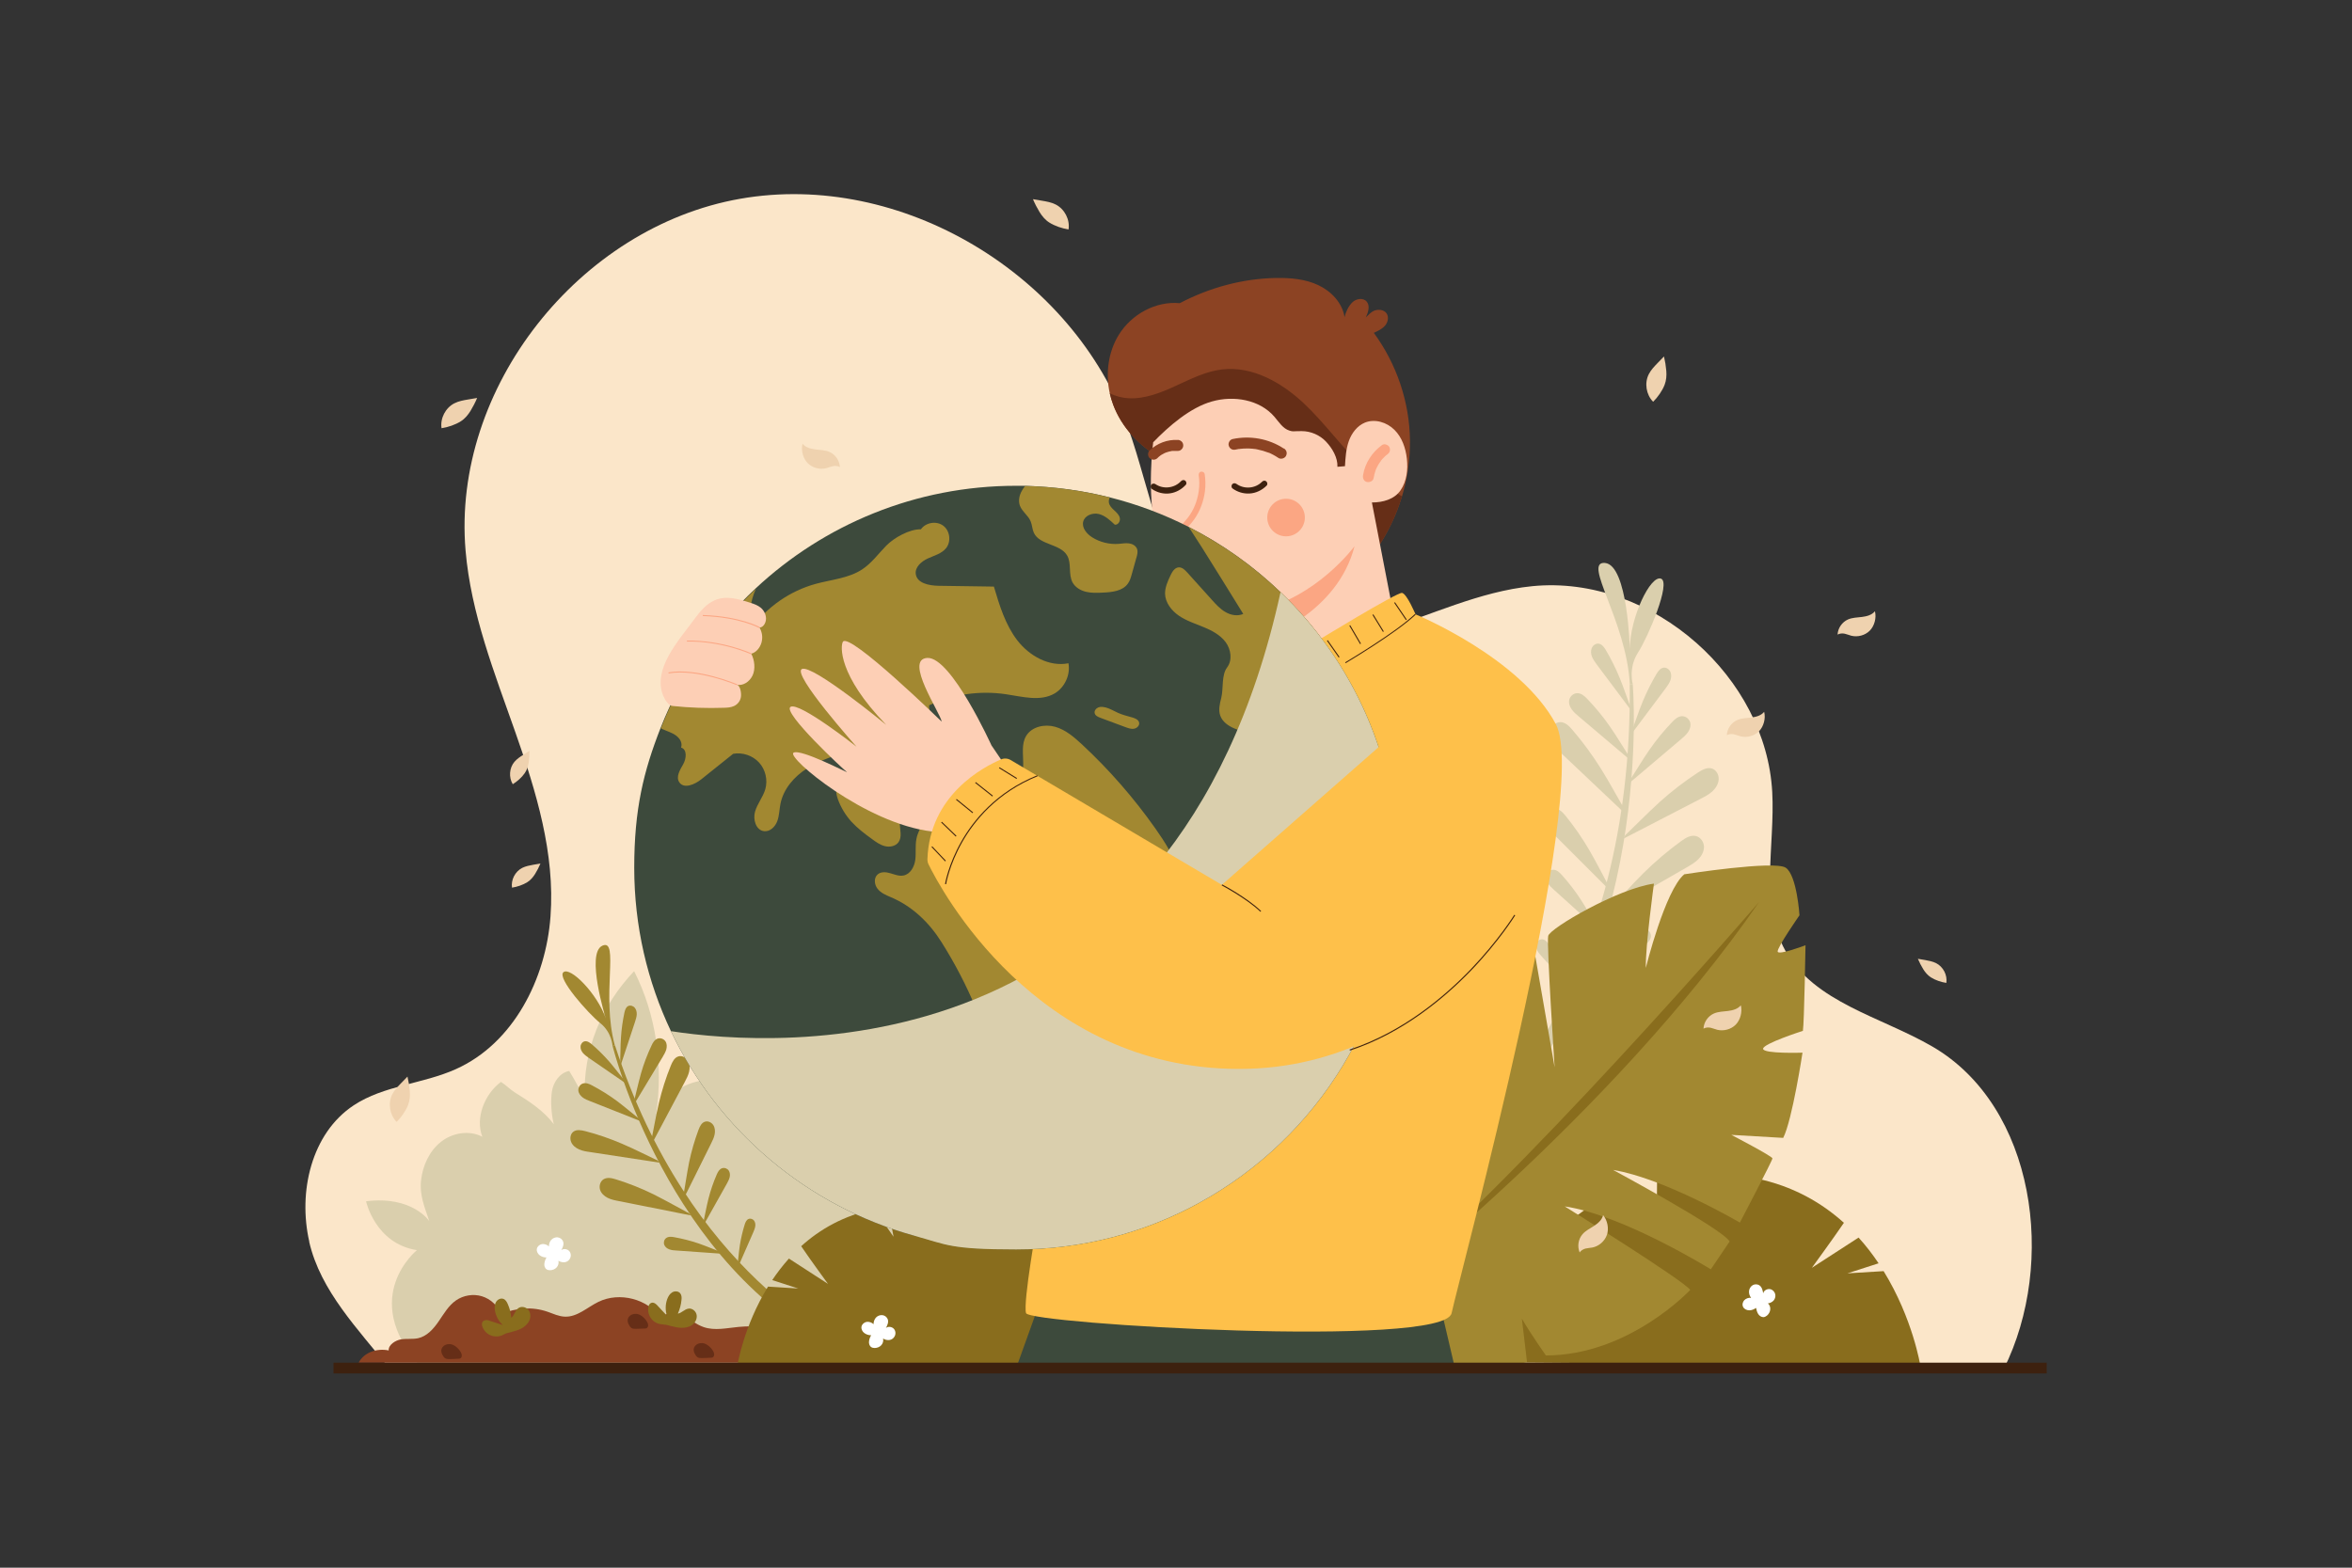 <?xml version="1.0" encoding="UTF-8"?>
<svg id="Layer_1" xmlns="http://www.w3.org/2000/svg" version="1.1" viewBox="0 0 2340 1560">
  <rect x="0" y="0" width="2340" height="1560" fill="#333333" stroke="none"/>
  <!-- Generator: Adobe Illustrator 29.8.2, SVG Export Plug-In . SVG Version: 2.1.1 Build 3)  -->
  <defs>
    <style>
      .st0 {
        fill: #fba683;
      }

      .st1 {
        fill: #8c4323;
      }

      .st2 {
        fill: #fec04a;
      }

      .st3 {
        fill: #a28831;
      }

      .st4 {
        fill: #662e17;
      }

      .st5 {
        fill: #3d210f;
      }

      .st6 {
        fill: #efd2af;
      }

      .st7 {
        fill: #fff;
      }

      .st8 {
        fill: #fdcfb5;
      }

      .st9 {
        fill: #dacfad;
      }

      .st10 {
        fill: #896d1d;
      }

      .st11 {
        fill: #fbe6c9;
      }

      .st12 {
        fill: #3d4a3c;
      }
    </style>
  </defs>
  <path class="st11" d="M307.6,1235.6c11.3,49.3,48.9,87.1,80.3,126.8h1605.6c52.9-105.9,31.4-261.5-71-321-51.1-29.7-117.3-43.7-146.2-95.3-26.1-46.7-10.2-104.5-13.1-157.9-3.1-57.3-32.5-110.4-75.3-148.3-44.6-39.5-103.9-62.5-163.4-56.6-52.7,5.2-101.3,29.2-151.9,44.7s-108.9,21.6-153.6-6.7c-5.5-3.5-10.7-7.4-15.4-11.6-49.1-43.1-58.3-119.9-81.1-183.7-54.7-153-226.1-256.3-386.1-228.2-160,28.1-287,188.2-273.2,350.1,5.3,62.4,28.7,121.6,49.5,180.7,20.8,59.1,39.6,120.7,35,183.2-4.5,62.5-37,126.5-94.2,152.1-32.9,14.8-71.5,16.1-101.6,36-42.2,27.9-55.5,86.3-44.2,135.6h0Z"/>
  <path class="st9" d="M1331.5,1214.8c.2-10.5-7.7-26.6-15.3-33.8-4.2-4-9.5-7-15.3-7.5s-10.5,2.3-13.5,7.3c-8.7-19.7-31.1-32.4-52.4-28.9,1.9-11.3.9-23-1.4-34.2-11.1-1.2-22.5.3-32.9,4.5-3.9,1.5-8.6,5.3-7.3,9.3-23.1-13.1-53.5-5.5-74.3,11.1-2.7-19.7-18.5-37.3-37.2-44,1.3,10.6,2.3,19.2,3.6,29.7-18.2-11.7-41.9-14.6-62.4-7.4-6.1,2.1-10.5,5.9-13.1,11.8,1.8-10.9-6.2-20.7-13.5-28.9-8.1-8.9-15.5-17.8-23.6-26.7-10.4,5.2-14.3,18.7-12,30.1s8.8,21.3,15.7,30.7c-13.8-2-28-4-41.7-1.4-7.9,1.5-15.5,4.6-23,7.6-6.3,2.5-16.2,7.2-22.5,9.8,9.5-7.4,16.8-17.7,20.8-29.1,6.5-18.9,3.6-39.8.6-59.6-43.8-4.4-86.7,24.1-107.6,62.8-4.2-13.5-15.9-24.5-29.7-27.8s-30.2,1.5-40.1,11.7c3-34.3-1.4-69.1-12-101.8-14.5,17.6-21.9,42.3-16.7,64.5-21.7,1.1-43.2,14.1-51.9,34.1,7.1-48.3.2-98.8-21.9-142.3-32.5,34.1-51.1,78.9-49.1,126-5.6-8.7-9.9-18-15.5-26.7-9.4,1.8-15.8,11.1-17.2,20.5-1.5,9.4-.5,23.3,1.9,32.5-10.1-13.5-24.6-22.8-38.9-31.7-4.6-2.9-9-7.5-13.7-10.4-16.2,12-25.8,35.8-18.5,54.6-13-6.9-29.9-4-41.4,5.2s-18,23.7-19.6,38.3c-1.6,14.6,3.5,26.4,8.2,40.4,0,0-16.8-25.5-62.9-19.7,0,0,9.1,42.1,50.6,48.6,0,0-57.7,46.6,2.6,114.7h962.2s39.6-50.4-2.9-74c0,0,61.3-2.2,59-48.5,0,0-48.3-15.9-71,16.2,0,0,15.1-45.8-33.3-37.3v-.3Z"/>
  <path class="st1" d="M839,1356h-482.2c5.5-10.5,18.3-14.5,29.9-12.2-.4-5.6,6.8-10.1,12.3-11s11.3,0,16.8-1.1c8.9-1.9,15.5-9.3,20.6-16.8,5.2-7.5,9.8-15.7,17.3-20.9,7.4-5.1,17.1-6.7,25.7-4.1s15.8,9.3,19.1,17.7c15-6.2,30.8-7.6,46.2-2.3,5.7,2,11.3,4.7,17.3,4.9,12.3.5,22.3-9.3,33.3-14.7,21.1-10.3,49.2-3,62.5,16.3,4.7-6.5,13.7-5.5,21.1-2.4,7.4,3.2,13.7,8.6,21.2,11.2,11.1,3.8,23.1.9,34.8-.2,35.5-3.4,80.5,8.8,104.1,35.6h0Z"/>
  <path class="st4" d="M440.1,1348c.7,1.4,1.6,2.9,2.9,3.7,1.4.8,3,.7,4.6.7,2.7,0,5.4-.2,8.1-.3,1,0,2,0,2.7-.7,1.4-1.1,1.2-3.2.5-4.9-1.7-3.9-6.8-8.8-11.3-9-6.4-.3-10.6,4.8-7.5,10.5h0Z"/>
  <path class="st4" d="M625.5,1317.9c.7,1.4,1.6,2.9,2.9,3.7,1.4.8,3,.7,4.6.7,2.7,0,5.4-.2,8.1-.3,1,0,2,0,2.7-.7,1.4-1.1,1.2-3.2.5-4.9-1.7-3.9-6.8-8.8-11.3-9-6.4-.3-10.6,4.8-7.5,10.5h0Z"/>
  <path class="st4" d="M691.2,1347c.7,1.4,1.6,2.9,2.9,3.7,1.4.8,3,.7,4.6.7,2.7,0,5.4-.2,8.1-.3,1,0,2,0,2.7-.7,1.4-1.1,1.2-3.2.5-4.9-1.7-3.9-6.8-8.8-11.3-9-6.4-.3-10.6,4.8-7.5,10.5h0Z"/>
  <path class="st10" d="M501.3,1327.9c-3.7,2.2-8.3,2.6-12.4,1.2-4-1.4-7.4-4.7-8.9-8.7-.6-1.7-.9-3.7.2-5.2.9-1.1,2.4-1.6,3.8-1.6s2.8.5,4.1,1c4,1.5,8.2,2.5,12.2,4-4.2-3.8-7-9-7.9-14.6-.5-2.8-.4-5.9,1.1-8.4s4.6-4.1,7.3-3.1c2.2.8,3.5,3.1,4.4,5.2,1.9,4.3,3.1,8.9,3.5,13.6,3.3-2.7,3.5-7,6.9-9.5,3-2.3,7.7-1.3,10.1,1.7,2.4,3,2.5,7.3.9,10.7s-4.6,6-7.9,7.8c-3.3,1.7-7,2.7-10.7,3.7-2.4.6-4.6.9-6.7,2.2h0Z"/>
  <path class="st10" d="M659.9,1317.9c-4.3,0-8.6-1.7-11.4-5-2.8-3.2-4.2-7.7-3.5-11.9.3-1.8,1-3.7,2.7-4.4,1.3-.6,2.9-.3,4.1.5s2.2,1.8,3.1,2.9c2.8,3.3,5.9,6.1,8.7,9.4-1.8-5.4-1.7-11.3.2-16.6,1-2.7,2.5-5.3,5-6.8s6-1.3,7.9.9c1.5,1.8,1.6,4.4,1.3,6.7-.4,4.7-1.7,9.3-3.6,13.6,4.2-.8,6.4-4.4,10.7-5,3.7-.5,7.4,2.6,8,6.4.6,3.7-1.4,7.6-4.4,9.8-3,2.2-7,3-10.7,2.9-3.8,0-7.5-1-11.1-1.9-2.4-.6-4.5-1.4-6.9-1.3v-.2Z"/>
  <path class="st9" d="M1600.1,880.9c-2.7-5.1-5.4-10.2-8.1-15.3-3.6-6.7-7.1-13.4-11-20-7-11.9-14.8-23.2-23.5-33.9-2.8-3.4-6.3-7.1-10.7-7-4,0-7.4,3.3-8.4,7.2s0,8,2,11.4,4.8,6.3,7.6,9.1c17.7,17.7,35.4,35.3,53,53-.3-1.6-.3-3-1.1-4.4h.2Z"/>
  <path class="st9" d="M1618,830.1c4.8-4.7,9.6-9.3,14.3-14,6.3-6.2,12.6-12.3,19.1-18.2,11.9-10.7,24.5-20.4,37.8-29.1,4.3-2.8,9.4-5.6,14.2-4,4.3,1.5,6.8,6.3,6.5,10.9-.3,4.6-3,8.8-6.4,11.9-3.4,3.1-7.5,5.2-11.6,7.3-25.6,13.2-51.2,26.5-76.8,39.7.9-1.7,1.4-3.2,2.8-4.5h0Z"/>
  <path class="st9" d="M1616,805c-3.3-5.8-6.6-11.6-9.9-17.4-4.3-7.7-8.7-15.3-13.4-22.8-8.5-13.5-17.9-26.4-28.3-38.5-3.3-3.9-7.5-8-12.5-7.7-4.5.2-8.3,4.2-9.3,8.7s.4,9.3,2.8,13.2,5.8,7.1,9.1,10.2c20.9,19.8,41.9,39.6,62.8,59.4-.4-1.9-.5-3.4-1.4-5.1h.1Z"/>
  <path class="st9" d="M1622.1,775.6c2.7-4.2,5.3-8.5,8-12.7,3.5-5.6,7-11.2,10.8-16.6,6.8-9.9,14.5-19.2,22.9-28,2.7-2.8,6-5.8,10.2-5.6,3.7.2,6.8,3.1,7.6,6.4.8,3.3-.3,6.8-2.3,9.6s-4.7,5.2-7.4,7.4c-17,14.4-34,28.8-51,43.2.3-1.4.4-2.5,1.1-3.7h.1Z"/>
  <path class="st9" d="M1620.8,752.7c-2.7-4.2-5.3-8.5-8-12.7-3.5-5.6-7-11.2-10.8-16.6-6.8-9.9-14.5-19.2-22.9-28-2.7-2.8-6-5.8-10.2-5.6-3.7.2-6.8,3.1-7.6,6.4s.3,6.8,2.3,9.6,4.7,5.2,7.4,7.4c17,14.4,34,28.8,51,43.2-.3-1.4-.4-2.5-1.1-3.7h-.1Z"/>
  <path class="st9" d="M1623.9,726.2c1.5-4,2.9-8.1,4.4-12.1,1.9-5.3,3.8-10.7,6-15.9,3.9-9.5,8.5-18.7,13.7-27.5,1.7-2.8,3.9-5.9,7.1-6.3,2.9-.4,5.8,1.7,6.9,4.5,1.1,2.7.8,5.9-.3,8.6-1.1,2.7-2.9,5.1-4.6,7.5-11.1,14.9-22.3,29.7-33.4,44.6,0-1.2,0-2.2.3-3.4h0Z"/>
  <path class="st9" d="M1621.7,702.3c-1.5-4-2.9-8.1-4.4-12.1-1.9-5.3-3.8-10.7-6-15.9-3.9-9.5-8.5-18.7-13.7-27.5-1.7-2.8-3.9-5.9-7.1-6.3-2.9-.4-5.8,1.7-6.9,4.5-1.1,2.7-.8,5.9.3,8.6s2.9,5.1,4.6,7.5c11.1,14.9,22.3,29.7,33.4,44.6,0-1.2,0-2.2-.3-3.4h0Z"/>
  <path class="st9" d="M1588.1,920.9c-2.2-3.7-4.4-7.4-6.5-11.1-2.9-4.9-5.7-9.8-8.8-14.5-5.6-8.6-12-16.9-19-24.7-2.2-2.5-5.1-5.2-8.6-5.1-3.2,0-6,2.4-6.8,5.2s0,5.8,1.7,8.3c1.6,2.5,3.9,4.6,6.1,6.6,14.3,12.9,28.5,25.7,42.8,38.6-.2-1.2-.2-2.2-.9-3.2h0Z"/>
  <path class="st9" d="M1578.8,962.6c3.3-2.8,6.6-5.5,9.9-8.3,4.3-3.7,8.7-7.3,13.2-10.8,8.2-6.3,16.9-12,26.1-17,3-1.6,6.5-3.2,9.8-2,3,1.1,4.8,4.3,4.7,7.2-.2,2.9-2,5.4-4.3,7.3-2.3,1.8-5.2,3-8,4.2-17.7,7.4-35.4,14.8-53.2,22.2.6-1,.9-2,1.9-2.8h0Z"/>
  <path class="st9" d="M1565.4,984.2c-1.5-3.3-3-6.5-4.5-9.8-2-4.3-4-8.6-6.2-12.8-4-7.7-8.5-15-13.7-22-1.7-2.2-3.7-4.7-6.6-4.9-2.6-.2-5,1.7-5.8,4s-.3,4.9.8,7.1,2.8,4.1,4.5,6c10.7,11.7,21.3,23.5,32,35.2,0-1,0-1.8-.5-2.8h0Z"/>
  <path class="st9" d="M1602.4,903.5c4.7-5,9.3-10.1,14-15.1,6.1-6.6,12.3-13.3,18.7-19.6,11.7-11.5,24.2-22.2,37.6-31.9,4.3-3.1,9.5-6.3,14.7-4.9,4.7,1.2,7.8,6,7.9,10.7,0,4.7-2.4,9.1-5.7,12.4-3.3,3.3-7.5,5.7-11.6,8.1-26,15-52.1,30-78.1,44.9.8-1.8,1.2-3.3,2.5-4.8v.2Z"/>
  <path class="st9" d="M1472.8,1115s152-137.5,148.6-434.2h3s23.5,277.8-145.8,442.6l-5.8-8.4h0Z"/>
  <path class="st9" d="M1621.4,680.7h3s-4.6-16.1,5.3-31.4c9.9-15.3,33.1-69.8,22.8-73.5-10.4-3.7-30.8,38.3-31,70.2,0,0-1.9-83.8-24.7-85.8-22.8-2,21.2,57.2,24.7,120.5h-.1Z"/>
  <path class="st3" d="M680.1,1188.7l2.3-13.9c1-6.1,2-12.2,3.2-18.2,2.3-11,5.4-21.7,9.3-32.2,1.3-3.4,3-7.1,6.4-8.2,3.1-1,6.6.7,8.3,3.3,1.8,2.7,2,6.1,1.4,9.3s-2.1,6.1-3.5,9c-9,18.2-18.1,36.4-27.1,54.6-.2-1.3-.5-2.4-.3-3.7h0Z"/>
  <path class="st3" d="M653.2,1154.3c-4.9-2.4-9.8-4.7-14.7-7.1-6.4-3.1-12.9-6.2-19.5-9-11.9-5.1-24.2-9.4-36.7-12.6-4-1-8.7-1.9-11.9.6-2.9,2.2-3.6,6.6-2.2,10.1s4.6,6,8,7.5,7.1,2.1,10.8,2.6c23.2,3.5,46.3,7.1,69.5,10.6-1.1-1-1.9-2.1-3.3-2.8h0Z"/>
  <path class="st3" d="M648.1,1134.4c1-5.3,2.1-10.7,3.1-16,1.4-7,2.7-14.1,4.4-21,3-12.6,6.9-25,11.8-37,1.6-3.9,3.7-8.1,7.6-9.2,3.5-1,7.5,1.1,9.4,4.3,1.9,3.2,2.1,7.2,1.2,10.9-.8,3.6-2.6,7-4.3,10.2-11,20.7-22,41.4-33,62.1-.2-1.5-.5-2.8-.2-4.3Z"/>
  <path class="st3" d="M635.9,1113.3c-3.2-2.6-6.3-5.1-9.5-7.7-4.2-3.4-8.3-6.8-12.6-10-7.8-5.8-16.2-11-24.9-15.6-2.8-1.5-6.2-2.9-9.3-1.7-2.8,1.1-4.4,4.1-4.2,6.9.2,2.7,2,5.1,4.2,6.8,2.2,1.7,4.9,2.8,7.6,3.8,16.8,6.7,33.6,13.4,50.5,20-.6-1-.9-1.8-1.8-2.6h0Z"/>
  <path class="st3" d="M630.9,1095.4c1-4,1.9-7.9,2.9-11.9s2.5-10.4,4-15.6c2.7-9.4,6.2-18.6,10.4-27.5,1.3-2.9,3.1-6,6.4-7,2.9-.8,6,.6,7.5,2.9s1.5,5.3.8,8c-.8,2.7-2.3,5.2-3.7,7.6-9.3,15.5-18.7,31-28,46.5,0-1.1-.4-2,0-3.2l-.3.2Z"/>
  <path class="st3" d="M621.7,1075.7c-2.2-2.7-4.3-5.5-6.5-8.2-2.9-3.6-5.7-7.2-8.7-10.7-5.5-6.3-11.4-12.2-17.7-17.6-2-1.7-4.5-3.5-7.1-3-2.3.5-4,2.8-4.1,5.2-.2,2.4.9,4.7,2.5,6.6,1.6,1.8,3.6,3.2,5.5,4.6,12.4,8.6,24.9,17.1,37.3,25.7-.4-.9-.5-1.7-1.1-2.5h-.1Z"/>
  <path class="st3" d="M617.1,1056.8c0-3.5,0-7,.2-10.5,0-4.6.2-9.2.5-13.8.5-8.3,1.7-16.6,3.4-24.7.6-2.6,1.4-5.5,3.8-6.7,2.1-1,4.9-.2,6.5,1.7,1.6,1.8,2.1,4.4,2,6.7s-.9,4.7-1.6,7c-4.7,14.3-9.4,28.7-14.2,43-.3-1-.6-1.7-.6-2.7h0Z"/>
  <path class="st3" d="M699.8,1216.4c.7-3.4,1.4-6.8,2.1-10.3.9-4.5,1.9-9,3-13.5,2.1-8.1,4.8-16.1,8.2-23.9,1.1-2.5,2.6-5.3,5.3-6.2,2.5-.8,5.2.3,6.6,2.3,1.3,1.9,1.5,4.5.9,6.8s-1.8,4.5-3,6.7c-7.6,13.6-15.3,27.2-22.9,40.8,0-1-.4-1.7-.2-2.7h0Z"/>
  <path class="st3" d="M717.8,1246.1c-3.2-1.3-6.5-2.6-9.7-3.8-4.3-1.7-8.6-3.4-12.9-4.9-7.9-2.7-16.1-4.8-24.5-6.3-2.7-.5-5.8-.8-8.1,1-2,1.6-2.6,4.5-1.7,6.7.9,2.2,2.9,3.7,5.2,4.5s4.8,1,7.2,1.1c15.6,1.1,31.1,2.2,46.7,3.3-.7-.6-1.2-1.3-2.2-1.6h0Z"/>
  <path class="st3" d="M733.7,1259.2c.3-2.9.6-5.8,1-8.7.4-3.8.8-7.7,1.4-11.5,1.1-6.9,2.7-13.8,4.8-20.5.7-2.2,1.7-4.6,3.8-5.5,1.9-.8,4.3,0,5.5,1.6s1.5,3.7,1.2,5.7-1.1,3.9-1.9,5.8c-5.2,11.8-10.3,23.6-15.5,35.4-.2-.8-.4-1.4-.3-2.3Z"/>
  <path class="st3" d="M684.3,1206.7c-4.9-2.7-9.8-5.3-14.7-8-6.5-3.5-12.9-7-19.5-10.3-12-5.9-24.4-10.8-37.2-14.8-4.1-1.3-8.9-2.4-12.6,0-3.3,2.2-4.4,6.7-3.3,10.3s4.2,6.4,7.6,8.1c3.4,1.7,7.3,2.5,11.1,3.2,23.9,4.8,47.9,9.6,71.8,14.3-1.1-1.1-1.8-2.2-3.2-3v.2Z"/>
  <path class="st3" d="M839,1335.9s-152.7-66.4-227.2-295.8l-2.3.8s54,220,227.2,303.1l2.3-8h0Z"/>
  <path class="st3" d="M611.7,1040.1l-2.3.8s-.6-13.6-12.2-22.8c-11.6-9.2-43.6-45.1-36.6-50.7,7-5.6,33.7,21.5,42.1,46.1,0,0-20.3-65.1-3.3-72.5s-1.4,49.5,12.3,99.2h0Z"/>
  <path class="st10" d="M1489,1355.7l421.5,3.1s-7.4-46.7-36.5-93.9l-36,2.2,31-10c-5.8-8.7-12.4-17.3-19.9-25.6l-46.5,30.1c.4-.6,21.2-29,31.9-44.8-22.3-20.1-50.8-36.6-87.1-44.1l-22.9,32.8s3.9-21,7-35.5c-12.4-1.6-25.7-2.1-39.8-1.5-15.5.7-29.8,2.5-43.1,5.3l-.3,40-26.5-32.5c-7.3,2.6-14.3,5.5-20.8,8.6l19.4,23.7-36.2-14.5c-86.4,53.2-95.3,156.5-95.3,156.5h.1Z"/>
  <path class="st10" d="M1086.1,1356.2l-352.5,2.6s6.2-39.1,30.5-78.5l30.1,1.9-25.9-8.4c4.9-7.3,10.4-14.5,16.6-21.4l38.9,25.2c-.4-.5-17.7-24.2-26.7-37.5,18.6-16.9,42.5-30.6,72.8-36.9l19.1,27.5s-3.2-17.6-5.8-29.7c10.4-1.3,21.5-1.8,33.3-1.3,13,.6,25,2.1,36,4.5l.2,33.4,22.2-27.2c6.1,2.1,11.9,4.6,17.4,7.2l-16.2,19.8,30.2-12.1c72.2,44.5,79.7,130.9,79.7,130.9h.1Z"/>
  <path class="st3" d="M1362.9,1243.2s-8.6-180.4,121.3-251.7l10.1,36s5.4-48.5,7.6-53.6c2.1-5.1,25.6-22.2,25.6-22.2l19.2,110.4s-8.1-123.1-6.4-130.8,69.9-47.3,105.2-52c0,0-8.5,61.8-8.1,83.9,0,0,19.2-77.4,38.3-93.2,0,0,89.9-14.1,101-6.5,11.1,7.7,13.6,47.3,13.6,47.3,0,0-22.6,32.4-21.7,36.2s27.7-6.4,27.7-6.4c0,0-1.3,77.5-2.6,85.2,0,0-40.1,12.8-39.6,17.9.4,5.1,39.2,3.8,39.2,3.8,0,0-10.2,67.3-19.2,84.8l-51.6-3s40.9,21.3,40.9,23.4-32.4,63.9-32.4,63.9c0,0-74.6-43.9-126.1-52.4,0,0,109.1,58.8,115.9,71.2l-18.7,27.7s-87.3-54.1-145.3-62.6c0,0,118.9,74.1,124.8,83.1,0,0-60.9,65.2-143.6,65.2,0,0-14.5-20.5-23.9-36.6l5.1,43s-82.2,28.1-137.2-8.5-19.2-103.5-19.2-103.5h0Z"/>
  <path class="st10" d="M1750.2,897.5s-244.6,283.7-384.7,396.8c0,0,236.5-182.5,384.7-396.8h0Z"/>
  <polygon class="st12" points="1436.3 1313.5 1447.5 1361.3 1011 1361.3 1032.1 1302.6 1436.3 1313.5"/>
  <path class="st1" d="M1394.8,493.9c-5.6,18.8-14.2,36.7-25.4,52.8-66.9-38.9-147.7-53.1-215.1-91.1-20.9-11.8-38.4-30.4-46.8-52.9-1.4-3.7-2.5-7.5-3.4-11.4-4.3-19.6-1.6-40.9,8.9-58,12.6-20.5,36.8-33.9,60.7-31.6,29.6-15.5,62.4-24.5,95.8-25.1,14.3-.2,29,1,42,7.1s24,17.7,26.2,31.9c1.2-5.3,3.8-10.7,7.6-14.6,3.8-3.9,10.9-5,14.4-.9,3.6,4.2,1.5,10.7-.8,15.7,3.1-2.8,5-5.5,9-6.9,4-1.3,9-.6,11.5,2.8,2.6,3.6,1.5,8.9-1.4,12.3s-7.1,5.3-11.2,7.2c22.7,31,35.5,68.6,36,107,.2,18.8-2.5,37.6-7.9,55.6h0Z"/>
  <path class="st4" d="M1394.8,493.9c-5.6,18.8-14.2,36.7-25.4,52.8-66.9-38.9-147.7-53.1-215.1-91.1-20.9-11.8-38.4-30.4-46.8-52.9-1.4-3.7-2.5-7.5-3.4-11.4,5.8,3,12.4,4.7,18.9,5,16.3.8,32.1-5.6,46.9-12.4s29.8-14.4,46-16.3c29.9-3.5,58.8,12.8,80.8,33.3,22,20.6,39.3,45.7,61.4,66.1,11.2,10.3,23.5,19.4,36.8,26.9h-.1Z"/>
  <path class="st8" d="M1147.3,440.2s-26.6,188.7,101.7,167.8l17.1,45.1s61.3-10.5,118.3-52.3l-19.5-100.8c10.9,0,22.3-3.1,28.5-12.1s7.5-20.6,6.3-31.4c-1.2-10.6-4.8-21.3-12.4-28.8-7.5-7.5-19.4-11.2-29.3-7.2-7.8,3.2-13.3,10.6-16.1,18.5-2.8,7.9-3.3,16.5-3.8,24.9-2.4.1-5.1.4-7.5.6.4-9.1-5.1-18.4-11.3-25s-15.2-10.5-24.3-10.5-8.2.7-12.1-.5c-6.6-2-10.5-8.6-15-13.8-14.7-17.1-40.5-21.4-62.2-15.2-21.7,6.1-42.9,24.6-58.6,40.8h.2Z"/>
  <path class="st0" d="M1347.8,543.3s-38.1,52.3-98.9,64.6l10,26.5s71.7-24.1,88.8-91.1h0Z"/>
  <path class="st5" d="M1373.6,459.2s0-.2.2-.2h0c0,.1,0,.2,0,.2Z"/>
  <path class="st0" d="M1382.4,444.9c-1.5-2.3-5-3.8-7.5-2-9.8,7.2-16.9,17.9-18.8,30-.5,2.8.7,6,3.8,6.7,2.6.6,6.2-.8,6.7-3.8.4-2.5,1.1-5.1,1.9-7.5,0-.4.8-2.3.3-.9.2-.6.5-1.2.8-1.8.6-1.2,1.2-2.3,1.8-3.4.7-1.1,1.4-2.1,2.1-3.1h0c0,.1,0,0,0-.1h0q.2-.3,0-.1c.2-.2.3-.4.5-.6.4-.4.7-.9,1.1-1.3.9-1,1.8-1.9,2.7-2.8.5-.4,1-.9,1.5-1.3,0,0,.2-.2.3-.2.2-.2.4-.3.6-.5,1.2-.9,2.1-1.8,2.5-3.3.4-1.3.2-3.1-.6-4.2v.2Z"/>
  <path class="st1" d="M1277.3,446.4c-14.9-9.9-33.6-13.2-51-9.5-2.8.6-4.7,4-3.8,6.7,1,3,3.7,4.5,6.7,3.8,1-.2,2-.4,3.1-.6h.5c.5,0,1.1-.1,1.6-.2,1.9-.2,3.9-.3,5.8-.3s3.9,0,5.8.2c.6,0,1.1.1,1.6.2h.4-.2c1,0,2.1.3,3.1.5,3.9.8,7.6,1.9,11.3,3.3h.2s0,0,.3.1c.4.2.9.4,1.3.6.9.4,1.7.8,2.6,1.3,1.8,1,3.6,2,5.3,3.2,2.4,1.6,6.2.5,7.5-2,1.5-2.8.6-5.8-2-7.5v.2Z"/>
  <path class="st1" d="M1171.8,437.8c-10.3-.6-20.6,3.3-28,10.4-2.1,2-2.1,5.8,0,7.7,2.2,2,5.5,2.1,7.7,0,.4-.4.8-.7,1.1-1.1.3-.3.8-.5,1.1-.9-.2.2-.5.4,0,0h0c.2-.1.3-.2.5-.4.4-.3.9-.6,1.3-.9.9-.5,1.8-1,2.7-1.5.4-.2.9-.3,1.3-.6-.3.1-.7.2,0,0h0c.3,0,.5-.2.8-.3,1.9-.7,3.9-1.1,5.9-1.5h5.5c2.9.2,5.6-2.6,5.5-5.5,0-3.1-2.4-5.3-5.5-5.5h0Z"/>
  <path class="st5" d="M1153.7,454h0Z"/>
  <path class="st5" d="M1159.6,450.7h0Z"/>
  <path class="st5" d="M1226.3,486.1c4.8,3.5,10.7,5.3,16.7,5,6.5-.3,12.6-3.3,17.2-7.9,1.1-1.1.8-3.2-.4-4.2-1.3-1.1-3.1-.8-4.2.4-6.7,6.8-17.7,7.7-25.5,2.1-1.3-.9-3.1-.9-4.2.4-1,1.2-.9,3.3.4,4.2Z"/>
  <path class="st5" d="M1179.6,482.6c-4.1,4.4-9.4,7.4-15.3,8.3-6.5,1-13-.7-18.4-4.4-1.3-.9-1.4-3-.5-4.2,1.1-1.3,2.9-1.4,4.2-.5,7.9,5.3,18.9,4,25.4-3,1.1-1.2,2.9-1.5,4.2-.5,1.2,1,1.6,3,.5,4.2h0Z"/>
  <path class="st0" d="M1198.4,471.5c-.2-1.6-2.2-2.5-3.7-2.1-1.7.5-2.3,2.1-2.1,3.7,1.5,10,0,20.3-3.7,29.6-1.8,4.5-4.3,8.8-7.2,12.6-3.6,4.6-8.2,8.5-10.2,14.1-2.1,5.9.2,13.4,6.7,15.2,3.7,1,5.3-4.8,1.6-5.8-1.6-.4-2.6-1.7-3-3.3-.2-.7-.2-1.8,0-2.8.3-1.3.7-2.4,1.4-3.5,1.3-2.3,3.2-4.3,5-6.3s3.5-4.1,5-6.2c5.8-8.3,9.3-18,10.6-27.9.7-5.8.6-11.5-.3-17.3h-.1Z"/>
  <circle class="st0" cx="1279.5" cy="515" r="18.7"/>
  <path class="st2" d="M1309.4,638.4s80.7-49.4,85.5-48.4c4.8.9,13.4,21.3,13.4,21.3,0,0,104.3,42.9,139.6,109.3,35.3,66.4-96.2,550.8-103.7,586.1s-420.2,10.7-423.4,0c-3.2-10.7,11.5-92.4,11.5-92.4l130.4-575.5,146.8-.4h-.1Z"/>
  <path class="st12" d="M1390.9,863.4c0,143.8-79.8,268.9-197.6,333.4-54.1,29.7-116.3,46.5-182.3,46.5s-68.9-4.7-101.2-13.6c-107.2-29.5-195.4-104.9-242.3-203.6-23.4-49.3-36.5-104.5-36.5-162.7s9.3-95.9,26.2-139c20.9-53.2,53.5-100.6,94.6-138.9,67.9-63.3,158.9-102.1,259.1-102.1s6,0,9,.1h0c28.9.7,57.1,4.6,84.1,11.4,27.5,6.9,53.7,16.8,78.4,29.3h0c33.7,17.1,64.5,39,91.5,65,71.6,68.7,116.3,165.1,116.9,272v2.2h0Z"/>
  <path class="st3" d="M1170.6,915.7c-7.2,14.8-23.1,25.9-39.5,24.6-9.6-.8-18.4-5.4-27.7-7.9-9.3-2.5-20.5-2.5-27.1,4.6-6.5,6.9-5.9,17.7-5.5,27.2,1.7,41.1-7.6,82.5-26.7,118.9-6.1,11.7-16.7,24.6-29.6,21.9-12.6-2.6-17.3-17.7-20.3-30.2-11.4-48.5-30.9-95.1-57.5-137.3-12.4-19.7-29.2-35.8-50.6-44.8-4.8-2-9.9-4.2-13.1-8.4-3.2-4.1-3.8-10.8.2-14.2,3.4-2.9,8.4-2.4,12.7-1.1,4.3,1.2,8.6,3.1,13,2.2,6.8-1.3,10.8-8.7,11.7-15.5.9-6.9-.2-13.9,1.1-20.7,2.1-11.3,10.4-20.2,16.6-29.9,6.2-9.6,10.6-22.6,4.4-32.3-9.1,5.3-18.2,10.8-25.5,18.4-7.3,7.6-12.6,17.7-12.1,28.2.3,6.4,2.5,13.5-1.2,18.7-2.9,4-8.7,5.1-13.5,3.9-4.8-1.2-9-4.2-12.9-7.1-7.2-5.2-14.3-10.6-20.3-17.1-5.9-6.5-10.6-14.2-13.6-22.5-1.6-4.4-2.6-9.6,0-13.5,2.8-4.5,8.9-5.5,14.1-5,5.2.4,10.6,1.8,15.7.5,6.9-1.8,11.7-8.5,13.4-15.5s.8-14.3,0-21.4c-9.7,3-22.6,4.1-32.3,7.1-14.4,4.5-28.9,9-41.6,17.1-12.7,8.1-23.4,20.3-26.4,35.1-1.2,5.8-1.1,11.8-3.2,17.4-2,5.5-7.1,10.6-13,10-8.2-.8-11.4-11.6-9.1-19.5,2.3-7.9,7.9-14.4,10.2-22.3,2.6-9.1.2-19.5-6.2-26.5s-16.5-10.4-25.8-8.7c-10.5,8.4-21,16.9-31.6,25.3-6.5,5.2-17.3,10-22,3-3.6-5.4.7-12.3,3.9-17.9,3.2-5.6,4.1-14.8-2.1-16.6,1.6-4.7-1.2-9.2-5.2-12.1-4-2.9-8.9-4.2-13.4-6.3-.5-.2-1-.5-1.5-.8,20.9-53.2,53.5-100.5,94.6-138.9-5.7,12.3-7.5,26.4-4.5,39.6,15.4-21.5,38.4-37.4,63.9-44.4,15.7-4.3,32.8-5.5,46.4-14.5,9.3-6.2,16-15.5,23.8-23.5s23.3-16.6,34.5-16.3c4.8-6.9,15.5-8.6,22.2-3.6s8.1,15.7,2.9,22.3c-4.4,5.5-11.8,7.4-18.2,10.3-6.4,2.9-13,8.7-12,15.6,1.3,9.1,13.2,11.4,22.4,11.6,18.4.3,36.8.5,55.3.8,5.6,18.8,11.4,38,23.3,53.5,12,15.5,31.7,26.6,50.9,22.8,2.1,11.5-3.7,24-13.7,30-14.3,8.4-32.2,3.2-48.6.8-25.8-3.8-52.6,0-76.3,11-.8,7.1,4.6,14.4,11.5,16.1,15.6,17.6,31.1,35.2,46.7,52.8,6.1,6.9,14.4,14.6,23.3,12.2,9-2.5,12.3-13.7,12.1-23.1,0-9.4-1.9-19.5,2.9-27.5,5.6-9.3,18.4-12,28.8-9.1s18.9,10.3,26.8,17.6c27.1,25.2,51.6,53.3,72.9,83.5,9.5,13.5,18.5,27.6,23.4,43.3s5.3,33.4-1.9,48.2h-.2Z"/>
  <path class="st3" d="M1130.7,554.6c-1.6,5.6-3.1,11.2-4.7,16.8-.9,3.2-1.8,6.5-3.8,9.2-5.2,7.6-15.8,8.7-25,9.1-5.6.3-11.3.5-16.7-.8-5.5-1.3-10.7-4.4-13.4-9.3-4.4-8.1-.8-18.9-5.4-26.8-6.9-11.9-27.6-10.2-33.2-22.8-1.6-3.6-1.6-7.7-3.1-11.2-2.4-5.9-8.5-9.7-10.7-15.6-1.8-4.9-.6-10.4,2-14.9.9-1.6,2-3.2,3.2-4.7h0c28.9.7,57.1,4.6,84.1,11.4-.6,1.6-1,3.2-.8,4.9.4,3.2,2.9,5.7,5.3,7.9,2.4,2.2,5,4.6,5.6,7.7.7,3.2-1.8,7.1-5,6.6-4.7-4.4-9.6-9-15.8-10.6-6.2-1.5-14,1.3-15.6,7.5-1.6,6.2,3.4,12.2,8.9,15.7,7.8,4.9,17.2,7.2,26.4,6.5,3.4-.3,6.8-.9,10.1-.5,3.4.4,6.8,2.2,8.1,5.4,1.1,2.7.3,5.8-.5,8.6h0Z"/>
  <path class="st3" d="M1390.9,861.3c-5.4-1.1-10-5-13.1-9.6-3.6-5.3-5.4-11.7-7.2-17.9-6-21.3-12.1-42.5-18.1-63.8-1.5-5.2-3-10.5-5.9-15.1s-7.5-8.4-12.9-9.2c-6.5-.9-12.8,2.8-17.5,7.5-4.7,4.6-8.3,10.3-13.1,14.7-4.8,4.5-11.5,7.8-17.9,6.1-6.4-1.6-10.9-9.9-7-15.2,2.5-3.4,7.2-4.5,9.5-8,1.1-1.6,1.5-3.6,1.8-5.5,1.2-6.2,2.5-12.4,3.7-18.6,1.2-6.3,2.5-12.8,1.2-19.1s-6-12.3-12.3-13.2c-8.2-1.2-15,6.1-19.1,13.3-4.2,7.1-8,15.4-15.6,18.6-6.2,2.6-13.4,1.1-19.5-1.5-5.9-2.5-11.6-6.5-13.8-12.5-2.1-5.6-.6-11.9.9-17.7,2.4-9.6,0-22.7,5.9-30.5,5.4-7.2,3.8-17.9-1.5-25.1-5.4-7.2-13.7-11.6-22-15s-17-6.2-24.5-11.3c-7.4-5.1-13.6-13-13.8-22,0-6.4,2.7-12.4,5.4-18.1,1.7-3.6,4.1-7.7,8.1-8,3.5-.3,6.3,2.6,8.7,5.2,8.1,9,16.3,18.1,24.4,27.1,4.1,4.6,8.3,9.2,13.6,12.2,5.3,3.1,12,4.3,17.6,1.8-7-11.2-13.9-22.4-20.8-33.6-6.7-10.9-13.5-21.7-20.3-32.5-4.3-6.8-8.7-13.6-13.1-20.3,123,62.4,207.6,189.7,208.4,336.9h-.2Z"/>
  <path class="st3" d="M1099.9,704c-2.4-.6-5-1-7.3,0s-4.1,3.4-3.5,5.7c.6,2.5,3.3,3.7,5.7,4.6,8.3,3.1,16.7,6.2,25,9.3,2.8,1,5.7,2.1,8.6,1.5,2.9-.5,5.6-3.3,4.9-6.2-.7-2.8-3.9-4.1-6.6-4.9-4.7-1.4-9.6-2.5-14.1-4.5-4.3-1.9-8.2-4.4-12.8-5.6h.1Z"/>
  <path class="st3" d="M1193.4,1196.8c-54.1,29.7-116.3,46.5-182.3,46.5s-68.9-4.7-101.2-13.6c4.5-3.8,14.9-4.9,19.7-5.1,9.5-.4,19.4.2,28.3-3.3,10-4,17.2-12.7,25-20.1,4.1-3.9,8.7-7.5,13.8-9.9,6.8-3.2,14.6,1.9,14.3,9.4l-.4,13c11.3.4,22.6.7,33.9,1.1,11.7.4,23.4.8,35,1.9,7.6.8,16.6,1.3,21.3-4.7,3.1-4,3.5-10.3,9.5-11.3,1-.2,2,0,3,0,5.2,1.1,8.6,5.4,13.2,7.4,7.1,3.2,15.5.5,22-3.6,6.5-4.2,12.2-9.8,19.1-13.3,8.4-4.3,20-4.8,25.3,4.6.2.3.4.6.5,1Z"/>
  <path class="st9" d="M1390.9,863.4c0,143.8-79.8,268.9-197.6,333.4-54.1,29.7-116.3,46.5-182.3,46.5s-68.9-4.7-101.2-13.6c-107.2-29.5-195.4-104.9-242.3-203.6,104.9,16.2,501.1,43.9,606.5-436.8,71.6,68.7,116.3,165.1,116.9,272v2.2h0Z"/>
  <path class="st8" d="M995.9,755.7l-9.5-14s-39.9-88-63.7-87c-23.8,1.1,13,54.9,14.2,63.4,0,0-91.8-89.5-98.3-79.5-2.4,3.8-5.3,32.8,43.1,82.7,0,0-73.1-60.2-83.8-55.6-10.7,4.6,54.2,77.3,54.2,77.3,0,0-57-44.9-65.6-39.6-8.6,5.3,52.8,62.5,56,64.8s-46.3-23.8-53.1-19.1,71.2,70.4,137.7,78.3c66.5,7.9,68.7-71.8,68.7-71.8h0Z"/>
  <path class="st2" d="M1380.3,735.8l-164.7,144.7-210.1-124.2c-2.9-1.7-6.5-2-9.6-.6-17.1,7.3-71.1,35.2-73.2,99.3,0,1.8.3,3.5,1.1,5.1,11.2,23,106,203.6,309,203.6s298-196,298-196c0,0-54.9-144-150.4-131.9h0Z"/>
  <path class="st5" d="M941.2,879.9l-1-.2c0-.2,3.2-19.3,16.1-42.1,11.9-21,34.6-49.5,75.7-66.1l.4.9c-40.7,16.4-63.3,44.8-75.1,65.6-12.8,22.6-16,41.6-16,41.8h-.1Z"/>
  <rect class="st5" x="933.4" y="839.8" width="1" height="19.7" transform="translate(-328.4 876.2) rotate(-43.5)"/>
  <rect class="st5" x="943.5" y="815" width="1" height="20.2" transform="translate(-305.3 931) rotate(-46)"/>
  <rect class="st5" x="959.2" y="791.6" width="1" height="21.1" transform="translate(-268.1 1041) rotate(-50.9)"/>
  <rect class="st5" x="978.5" y="774.5" width="1" height="21.8" transform="translate(-244.6 1064.8) rotate(-51.6)"/>
  <rect class="st5" x="1002.3" y="759.2" width="1" height="20.4" transform="translate(-178.7 1218.2) rotate(-58.3)"/>
  <path class="st5" d="M1254,907.3c-14-13.3-38.4-26.2-38.6-26.3l.5-.9c.2,0,24.7,13,38.8,26.5l-.7.7h0Z"/>
  <path class="st5" d="M1338.8,660l-.5-.9c.5-.3,50.7-30,69.5-48.2l.7.7c-19,18.2-69.2,48-69.7,48.3h0Z"/>
  <rect class="st5" x="1392.8" y="597.8" width="1" height="20.7" transform="translate(-100.9 888.3) rotate(-34.2)"/>
  <rect class="st5" x="1370.6" y="610.1" width="1" height="19.9" transform="translate(-121.6 810.4) rotate(-31.6)"/>
  <rect class="st5" x="1347.7" y="620.9" width="1" height="21.2" transform="translate(-134.4 766.5) rotate(-30.3)"/>
  <rect class="st5" x="1325.9" y="635.4" width="1" height="20.4" transform="translate(-130.4 877.6) rotate(-35)"/>
  <path class="st5" d="M1343,1045.3l-.3-.9c53-17.4,94.7-53,120.4-79.7,27.8-29,43.3-54.2,43.5-54.4l.9.5c-.2.3-15.7,25.5-43.6,54.6-25.8,26.8-67.6,62.5-120.8,80h0Z"/>
  <path class="st8" d="M659.8,692.3c-10.9-26.8,15.8-55.3,31.4-76.7,5.6-7.7,12-14.9,19.9-18.3,11.4-5,23.9-1.2,35.7,2.6,3.4,1.1,6.9,2.3,9.9,4.7s5.4,6.5,5.4,11-3,9-6.5,8.8c2.7,4.7,3.5,10,1.9,15.4-1.7,5.4-5.6,9.6-10.1,10.7,3.3,6.2,4.4,15.2,1.3,21.7-3.1,6.4-9.3,10.2-15.2,9.3,3.1,1.2,4.4,8.8,3.5,12.8s-3.7,6.9-6.8,8.3c-3.1,1.4-6.4,1.6-9.7,1.7-17.2.6-34.4,0-51.5-1.8-3.9-.4-7.6-6.2-9.1-10.1h-.1Z"/>
  <path class="st0" d="M755.3,624.9c-.2,0-18.8-10.6-56.1-11.9v-1c37.6,1.3,56.4,11.9,56.6,12l-.5.9Z"/>
  <path class="st0" d="M747.2,651c-.3,0-28.8-13.2-63.8-12.6v-1c35.2-.5,64,12.6,64.2,12.7l-.4.9h0Z"/>
  <path class="st0" d="M733.2,681.9c-.4-.2-39.3-16.7-68-11.8l-.2-1c29-5,68.2,11.7,68.6,11.9l-.4.9h0Z"/>
  <path class="st7" d="M555.6,1254.8c.5,2.3-.3,4.8-1.9,6.5-1.6,1.7-3.9,2.6-6.3,2.7-1.3,0-2.6-.2-3.6-.9-1.8-1.2-2.5-3.6-2.2-5.8s1-4.1,2.1-6c-2.4,0-4.8-.7-6.8-2.2-1.9-1.4-3.2-3.9-2.8-6.3s2.6-4.3,5-4.8c2.4-.4,5.3.6,7,2.3,0-2.4.8-4.8,2.4-6.6,1.6-1.7,4.1-2.7,6.5-2.4,2.4.3,4.5,2,5.3,4.3.9,2.9-.5,5.9-1.9,8.5,2.1-1.9,6-1.3,7.9.8,1.9,2.1,2.1,5.5.5,7.9-1,1.7-2.8,2.9-4.7,3.2s-4.8-.2-6.4-1.4v.2Z"/>
  <path class="st7" d="M878.6,1332.2c.5,2.3-.3,4.8-1.9,6.5-1.6,1.7-3.9,2.6-6.3,2.7-1.3,0-2.6-.2-3.6-.9-1.8-1.2-2.5-3.6-2.2-5.8.3-2.2,1-4.1,2.1-6-2.4,0-4.8-.7-6.8-2.2-1.9-1.4-3.2-3.9-2.8-6.3s2.6-4.3,5-4.8c2.4-.4,5.3.6,7,2.3,0-2.4.8-4.8,2.4-6.6,1.6-1.7,4.1-2.7,6.5-2.4,2.4.3,4.5,2,5.3,4.3.9,2.9-.5,5.9-1.9,8.5,2.1-1.9,6-1.3,7.9.8,1.9,2.1,2.1,5.5.5,7.9-1,1.7-2.8,2.9-4.7,3.2-1.9.4-4.8-.2-6.4-1.4v.2Z"/>
  <path class="st7" d="M1758.8,1296.9c1.8,1.5,2.7,3.9,2.4,6.3-.2,2.3-1.5,4.5-3.3,6-1,.8-2.2,1.4-3.4,1.5-2.2,0-4.2-1.4-5.3-3.2s-1.7-3.9-2.1-6c-2,1.4-4.3,2.4-6.7,2.4s-4.9-1.1-6.1-3.2c-1.2-2.2-.6-5,1-6.8,1.7-1.8,4.5-2.8,6.9-2.4-1.5-1.9-2.3-4.3-2.1-6.7s1.6-4.7,3.6-5.9,4.8-1.2,6.8.2c2.5,1.7,3.2,5,3.7,7.9.5-2.8,3.9-4.7,6.8-4.2,2.8.5,5,3.1,5.3,5.9.2,2-.5,4-1.8,5.5s-4,2.8-5.9,2.8h.2Z"/>
  <rect class="st5" x="331.8" y="1356" width="1704.5" height="10.7"/>
  <path class="st6" d="M1865.3,608.3c-3,3.7-8,5-12.7,5.6s-9.6.6-14,2.5c-5.9,2.6-10.1,8.6-10.4,15.1,1.9-1.2,4.9-1.4,7.1-.9s4.3,1.4,6.5,2c6.4,1.6,13.7-.3,18.4-5,4.7-4.7,6.8-12.8,5.2-19.2h0Z"/>
  <path class="st6" d="M1755.1,708.4c-3,3.7-8,5-12.7,5.6s-9.6.6-14,2.5c-5.9,2.6-10.1,8.6-10.4,15.1,1.9-1.2,4.9-1.4,7.1-.9s4.3,1.4,6.5,2c6.4,1.6,13.7-.3,18.4-5,4.7-4.7,6.8-12.8,5.2-19.2h0Z"/>
  <path class="st6" d="M1731.9,1000.4c-3,3.7-8,5-12.7,5.6s-9.6.6-14,2.5c-5.9,2.6-10.1,8.6-10.4,15.1,1.9-1.2,4.9-1.4,7.1-.9s4.3,1.4,6.5,2c6.4,1.6,13.7-.3,18.4-5,4.7-4.7,6.8-12.8,5.2-19.2h0Z"/>
  <path class="st6" d="M798.5,441.6c3,3.7,8,5,12.7,5.6s9.6.6,14,2.5c5.9,2.6,10.1,8.6,10.4,15.1-1.9-1.2-4.9-1.4-7.1-.9-2.2.5-4.3,1.4-6.5,2-6.4,1.6-13.7-.3-18.4-5s-6.8-12.8-5.2-19.2h0Z"/>
  <path class="st6" d="M1594.9,1209.3c-1.1,4.6-5,8-9,10.6s-8.4,4.7-11.5,8.3c-4.2,4.9-5.3,12.2-2.8,18.1,1.2-1.9,3.8-3.4,6-3.9s4.5-.6,6.7-1c6.5-1.3,12.2-6.3,14.4-12.5,2.2-6.3.6-14.5-3.7-19.6h0Z"/>
  <path class="st6" d="M1063.1,228.3c1.5-9.8-3.9-20.3-12.8-24.8-4.3-2.2-9.1-3-13.8-3.8-2.9-.5-5.9-1-8.8-1.5,1.8,4.4,4.2,8.9,6.6,12.9,2.5,4,5.6,7.8,9.6,10.3,5.5,3.5,12.7,5.9,19.1,6.9h.1Z"/>
  <path class="st6" d="M439.3,426.1c-1.5-9.8,3.9-20.3,12.8-24.8,4.3-2.2,9.1-3,13.8-3.8,2.9-.5,5.9-1,8.8-1.5-1.8,4.4-4.2,8.9-6.6,12.9-2.5,4-5.6,7.8-9.6,10.3-5.5,3.5-12.7,5.9-19.1,6.9h0Z"/>
  <path class="st6" d="M394.6,1116.4c-7-7.1-8.8-18.7-4.3-27.5,2.2-4.3,5.6-7.8,8.9-11.2,2.1-2.1,4.2-4.3,6.2-6.4,1.1,4.6,1.9,9.6,2.3,14.3.4,4.7,0,9.6-1.7,14-2.4,6-6.8,12.3-11.4,16.8h0Z"/>
  <path class="st6" d="M1644.7,399.8c-7-7.1-8.8-18.7-4.3-27.5,2.2-4.3,5.6-7.8,8.9-11.2,2.1-2.1,4.2-4.3,6.2-6.4,1.1,4.6,1.9,9.6,2.3,14.3.4,4.7,0,9.6-1.7,14-2.4,6-6.8,12.3-11.4,16.8h0Z"/>
  <path class="st6" d="M509.4,883.4c-1.2-7.9,3.1-16.2,10.2-19.8,3.4-1.7,7.3-2.4,11-3.1,2.4-.4,4.7-.8,7.1-1.2-1.5,3.5-3.3,7.1-5.3,10.3s-4.5,6.2-7.7,8.2c-4.4,2.8-10.2,4.7-15.3,5.5h0Z"/>
  <path class="st6" d="M1936.4,978.2c1.2-7.9-3.1-16.2-10.2-19.8-3.4-1.7-7.3-2.4-11-3.1-2.4-.4-4.7-.8-7.1-1.2,1.5,3.5,3.3,7.1,5.3,10.3s4.5,6.2,7.7,8.2c4.4,2.8,10.2,4.7,15.3,5.5h0Z"/>
  <path class="st6" d="M510.1,780.3c-4.1-6.8-3.4-16.2,1.7-22.2,2.5-2.9,5.7-5.1,9-7.1,2-1.3,4-2.6,6-3.9,0,3.8-.3,7.8-.8,11.6-.6,3.8-1.7,7.5-3.9,10.6-2.9,4.3-7.5,8.3-12,11.1h0Z"/>
</svg>